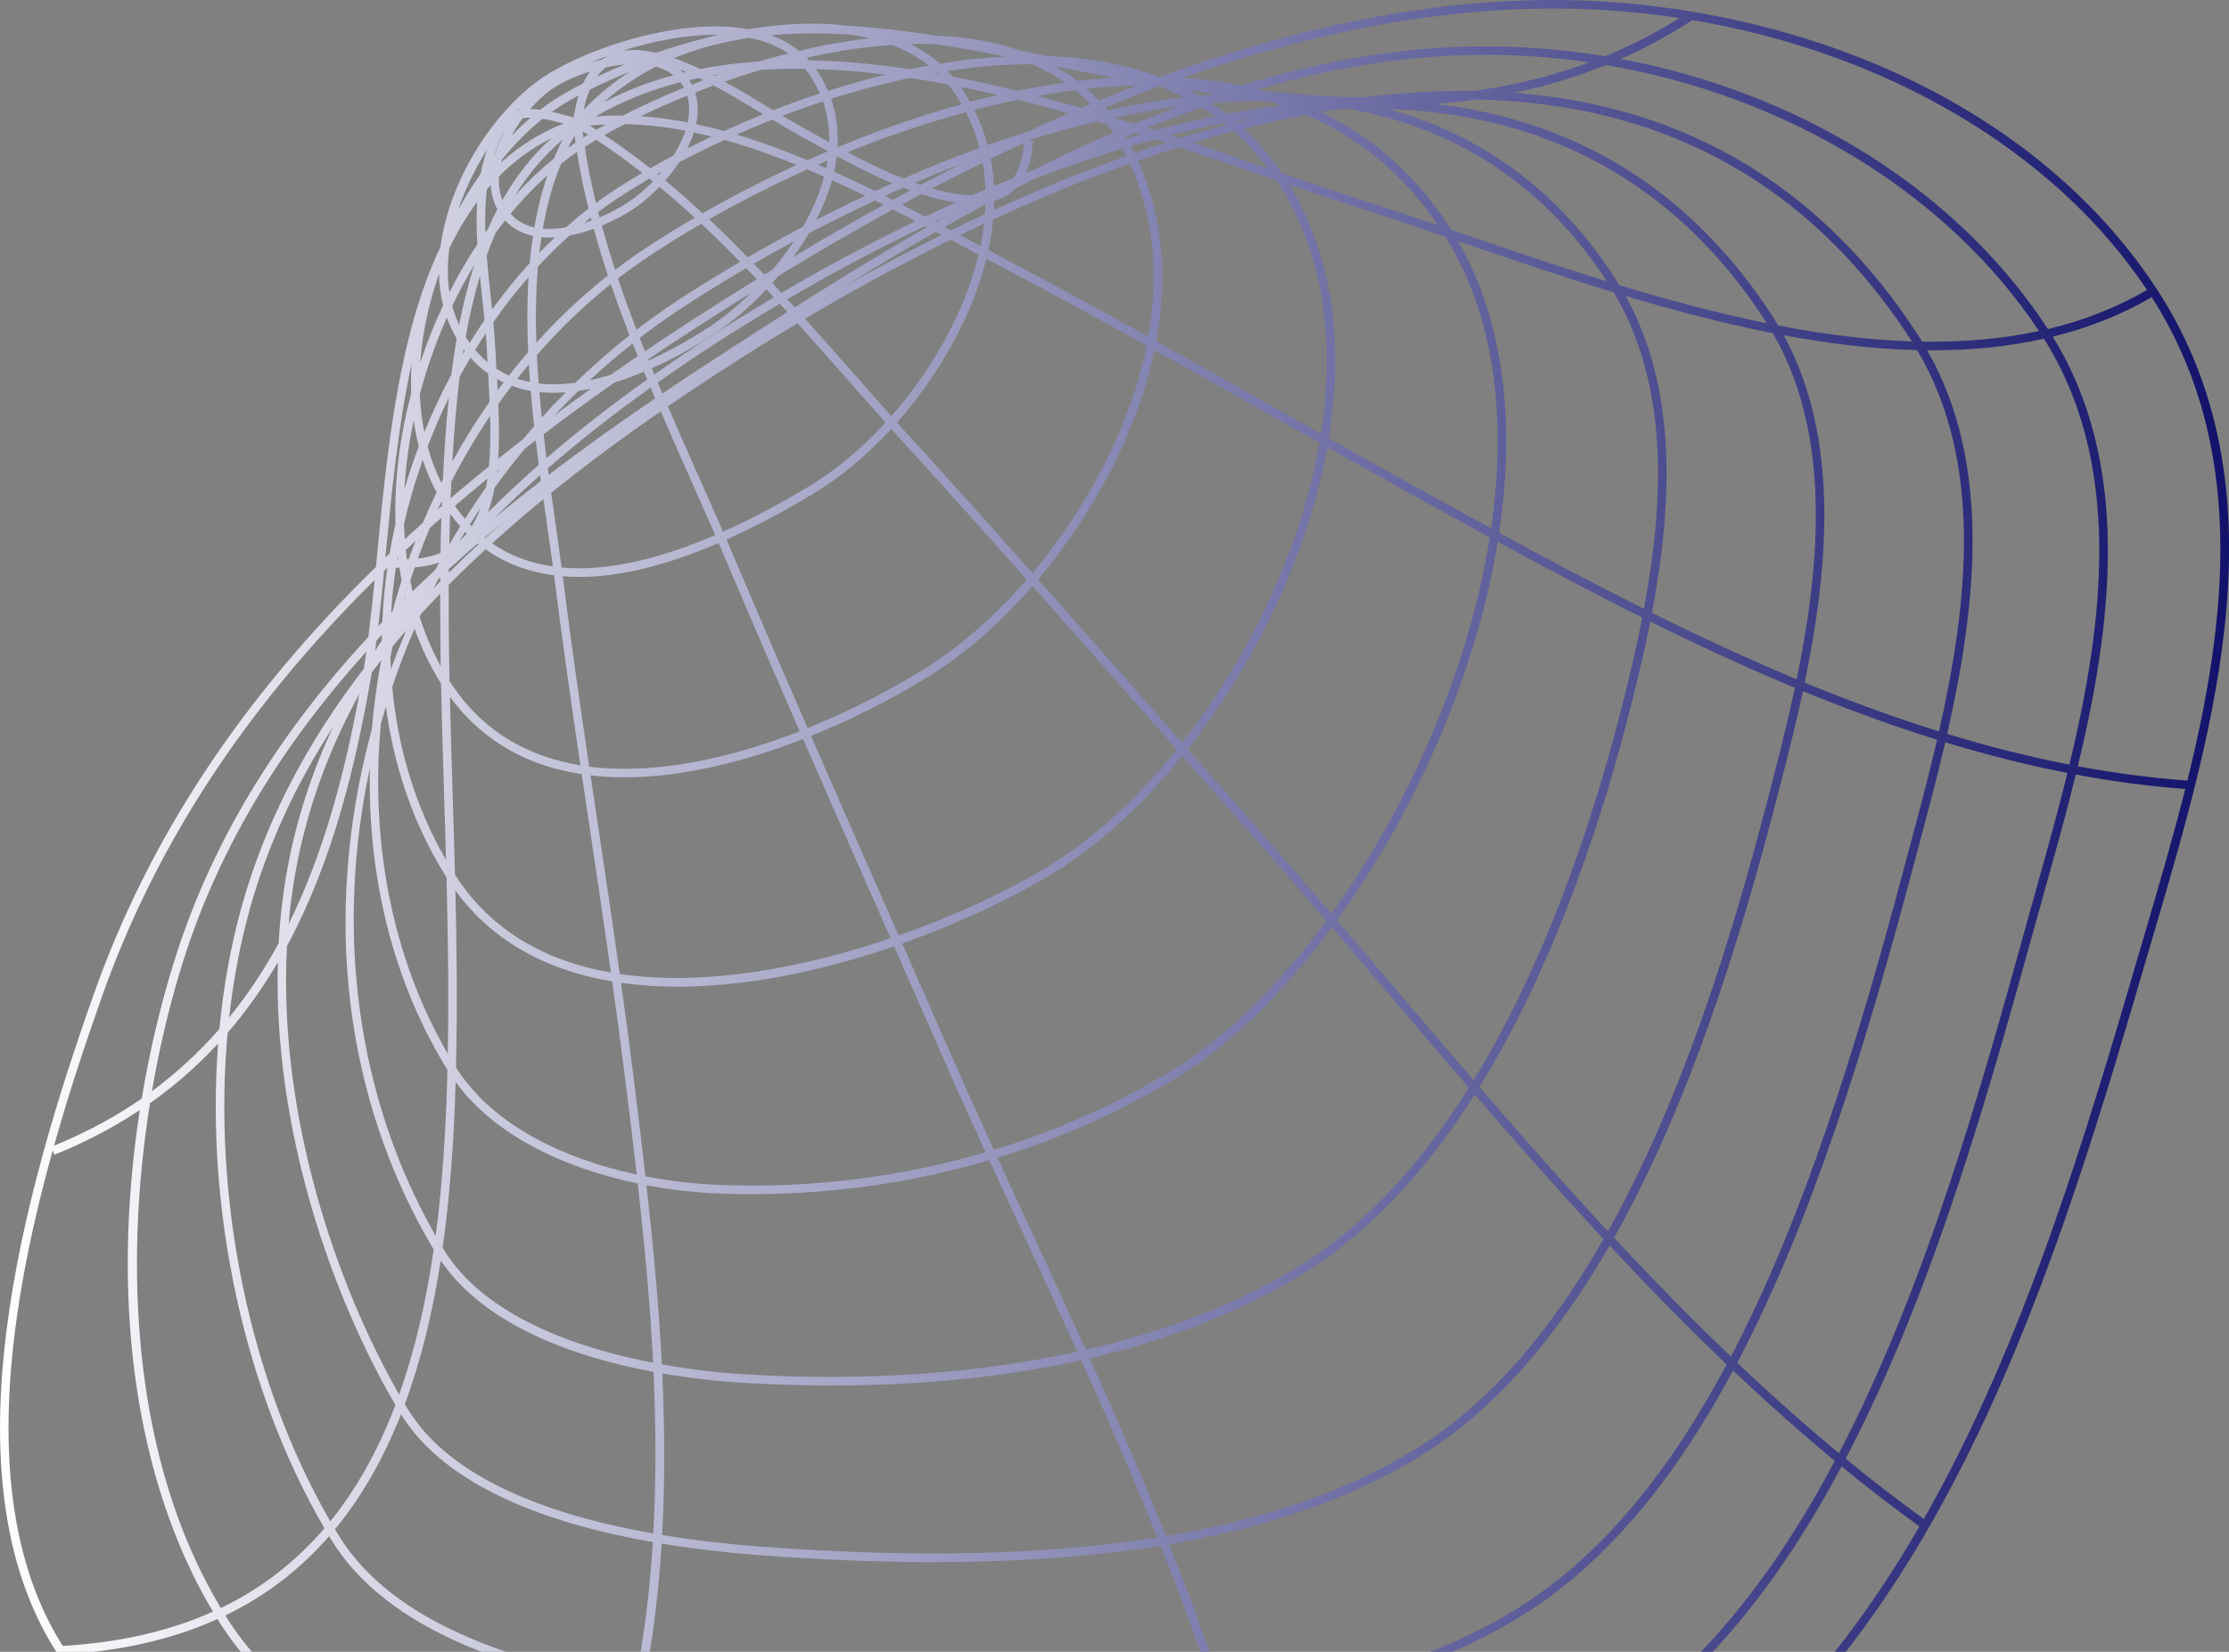 <svg width="703" height="521" viewBox="0 0 703 521" fill="none" xmlns="http://www.w3.org/2000/svg">
<rect x="0" y="0" width="703" height="521" fill="#808080" stroke="none"/>
<path d="M680.211 91.181C660.788 61.416 630.887 37.203 593.752 21.155C560.2 6.656 521.018 -0.836 483.439 0.067C443.274 1.024 403.485 10.483 365.987 24.2C365.825 24.2 365.677 24.2 365.516 24.2C365.435 24.186 365.341 24.173 365.26 24.16C360.694 22.462 355.885 21.074 350.807 20.036C344.221 18.689 337.405 17.934 330.455 17.692C327.627 17.126 324.771 16.56 321.916 15.994C313.524 13.07 304.608 11.669 295.772 11.291C286.411 9.836 277.036 8.704 267.796 8.165C258.287 6.926 248.549 7.438 239.982 8.61C238.676 8.785 237.383 8.987 236.076 9.203C229.005 7.923 221.556 8.206 215.091 9.041C197.729 11.278 180.893 18.15 171.909 23.971C156.554 33.928 141.792 56.04 138.936 77.734C138.828 77.977 138.734 78.233 138.626 78.475C125.548 106.394 122.019 142.937 118.948 174.831C118.813 176.165 118.692 177.485 118.571 178.792C75.981 220.388 46.982 264.503 29.633 313.416C7.436 376.004 -17.913 465.65 17.942 521.299C62.875 591.016 156.823 607.266 223.59 613.424C256.119 616.429 295.045 620.013 335.681 620.013C400.28 620.013 469.121 610.931 523.187 575.952C614.01 517.176 649.299 396.742 677.652 299.968L679.322 294.295C698.745 228.19 720.74 153.272 680.238 91.195L680.211 91.181ZM689.868 246.205C678.285 245.37 666.755 243.82 655.32 241.691C666.338 195.972 672.197 146.278 647.413 106.205C658.337 103.511 668.789 99.441 678.635 93.728C708.335 140.201 702.718 194.234 689.868 246.205ZM234.042 12.275C234.797 12.154 235.538 12.033 236.292 11.925C240.858 12.828 245.047 14.418 248.616 16.87C245.559 17.638 242.515 18.487 239.497 19.376C233.127 19.794 226.89 20.575 220.816 21.774C218.054 20.454 215.307 19.282 212.613 18.338C216.681 16.641 220.87 15.253 225.166 14.148C228.102 13.447 231.066 12.828 234.042 12.289V12.275ZM71.792 325.731C77.813 318.765 83.052 311.3 87.632 303.498C86.164 356.413 104.738 408.963 124.699 443.134C124.322 444.131 123.945 445.115 123.554 446.099C118.328 459.101 111.89 470.339 104.172 479.852C78.675 435.737 66.997 378.066 71.792 325.731ZM141.711 78.354C144.256 73.099 147.152 68.167 150.479 63.667C150.21 68.032 150.291 72.519 150.547 77.06C147.368 81.844 144.432 86.91 141.751 92.206C141.064 87.719 141.091 83.056 141.711 78.34V78.354ZM171.141 37.459C173.054 37.782 175.236 38.294 177.741 38.968C170.198 41.973 163.679 46.136 158.062 51.216C158.13 50.947 158.197 50.677 158.265 50.421C162.305 45.449 166.629 41.056 171.141 37.459ZM177.229 33.133C178.832 32.15 180.596 31.139 182.482 30.115C181.822 32.204 181.31 34.535 180.947 37.068C178.374 36.327 176.084 35.721 174.037 35.262C175.101 34.508 176.165 33.794 177.243 33.12L177.229 33.133ZM191.049 21.262C193.042 20.831 195.049 20.521 197.029 20.36C193.958 21.613 191.008 22.893 188.26 24.186C189.096 23.041 190.025 22.071 191.049 21.262ZM325.512 20.279C329.162 21.855 332.664 23.769 335.964 26.073C331.021 26.747 325.983 27.609 320.865 28.646C314.09 26.976 307.275 25.466 300.473 24.16C299.947 23.553 299.409 22.96 298.856 22.381C307.8 21.006 316.744 20.252 325.499 20.265L325.512 20.279ZM90.528 298.338C104.738 271.995 112.052 242.136 117.035 213.462C117.116 213.004 117.183 212.505 117.264 212.034C118.261 210.754 119.244 209.46 120.254 208.207C118.88 215.47 117.87 222.786 117.264 230.103C117.143 230.534 117.022 230.979 116.9 231.41C101.572 289.148 108.644 346.873 136.781 394.114C134.451 410.189 130.976 425.604 125.884 439.86C105.883 404.84 87.659 351.44 90.514 298.351L90.528 298.338ZM130.814 178.967C133.589 178.738 136.161 178.24 138.505 177.445C138.115 178.146 137.737 178.86 137.36 179.56C137.199 179.749 137.05 179.924 136.889 180.113C134.613 182.228 132.35 184.357 130.114 186.527C129.858 185.408 129.642 184.263 129.413 183.118C129.858 181.73 130.329 180.342 130.801 178.954L130.814 178.967ZM146.21 110.113C146.344 110.288 146.452 110.477 146.587 110.652C146.371 111.016 146.156 111.38 145.954 111.743C146.034 111.204 146.129 110.665 146.21 110.127V110.113ZM153.537 59.813C153.941 59.341 154.345 58.87 154.763 58.412C154.924 61.08 155.598 63.653 156.85 66.025C155.786 68.046 154.816 70.134 153.887 72.25C153.618 72.614 153.348 72.977 153.079 73.355C152.931 68.719 153.025 64.179 153.537 59.813ZM214.862 26.302C215.172 26.747 215.455 27.218 215.711 27.69C208.774 30.492 202.282 33.47 196.436 36.448C193.554 36.421 190.698 36.529 187.856 36.758C196.18 31.894 205.137 28.363 214.566 25.938C214.66 26.059 214.768 26.167 214.862 26.288V26.302ZM286.936 24.564C290.95 25.17 294.991 25.871 299.032 26.639C299.826 27.609 300.594 28.619 301.321 29.698C302.022 30.735 302.668 31.813 303.301 32.891C299.436 33.955 295.53 35.087 291.597 36.34C282.599 39.211 273.413 42.593 264.267 46.392C264.227 46.379 264.2 46.352 264.16 46.338C264.443 41.016 263.769 35.95 262.126 31.18C270.221 28.606 278.558 26.356 286.963 24.577L286.936 24.564ZM261.129 28.673C260.2 26.491 259.068 24.362 257.708 22.3C257.587 22.111 257.465 21.95 257.331 21.774C264.604 21.99 271.985 22.61 279.447 23.54C273.251 25.035 267.136 26.773 261.129 28.687V28.673ZM153.55 110.477C153.604 111.703 153.671 112.956 153.752 114.223C152.365 113.077 151.072 111.784 149.873 110.369C150.951 108.604 152.055 106.866 153.2 105.154C153.348 106.96 153.483 108.739 153.564 110.477H153.55ZM156.244 110.356C156.109 107.526 155.867 104.615 155.584 101.638C159.073 96.639 162.79 91.882 166.71 87.382C166.211 95.116 166.225 103.052 166.575 111.043C164.487 113.468 162.453 115.934 160.5 118.454C159.127 117.847 157.82 117.106 156.567 116.298C156.446 114.277 156.338 112.282 156.244 110.356ZM154.776 93.728C154.305 89.362 153.833 84.956 153.496 80.577C154.358 78.179 155.288 75.821 156.298 73.516C157.281 72.169 158.291 70.835 159.315 69.541C161.538 71.953 164.42 73.57 167.922 74.365C167.976 74.365 168.043 74.392 168.097 74.406C167.666 77.222 167.329 80.092 167.073 82.989C162.898 87.57 158.925 92.462 155.207 97.609C155.072 96.329 154.938 95.049 154.789 93.742L154.776 93.728ZM216.196 41.232C215.32 43.886 214.014 46.527 212.397 49.074C209.865 50.408 207.427 51.755 205.084 53.089C200.383 49.37 195.574 45.867 190.645 42.606C192.678 41.461 194.82 40.302 197.069 39.143C203.373 39.251 209.771 39.992 216.209 41.218L216.196 41.232ZM470.279 166.665C461.794 162.017 453.402 157.381 445.146 152.814L443.045 151.641C435.071 147.222 427.043 142.721 419.069 138.234C424.08 107.391 419.837 79.971 406.624 58.25C414.759 61.039 422.518 63.667 429.751 65.971C437.994 68.598 446.722 71.563 455.881 74.689C473.633 103.484 474.428 138.099 470.279 166.652V166.665ZM144.041 306.988C143.987 298.311 143.825 289.566 143.623 280.848C156.231 298.203 174.36 306.395 193.069 309.548C194.578 320.261 196.019 330.986 197.339 341.658C198.484 350.888 199.682 360.522 200.827 370.466C178.064 365.589 155.436 355.079 143.825 336.686C144.054 326.769 144.095 316.838 144.041 306.975V306.988ZM169.323 111.973C176.408 103.861 184.193 96.356 192.651 89.605C194.483 95.008 196.463 100.384 198.538 105.761C192.611 110.436 186.914 115.435 181.459 120.731C177.566 121.256 173.673 121.378 169.888 120.933C169.659 117.942 169.471 114.964 169.323 111.973ZM167.154 120.502C166.871 120.448 166.588 120.408 166.319 120.34C165.228 120.098 164.164 119.801 163.127 119.451C164.326 117.928 165.551 116.419 166.791 114.937C166.898 116.796 167.02 118.642 167.154 120.502ZM169.659 84.107C172.852 80.644 176.179 77.37 179.613 74.298C182.24 73.799 184.826 73.058 187.277 72.169C188.624 77.087 190.119 81.992 191.736 86.883C183.6 93.31 176.057 100.425 169.161 108.105C168.878 99.967 168.999 91.909 169.659 84.107ZM168.501 71.738C165.417 71.037 162.925 69.582 161.026 67.399C164.703 62.952 168.595 58.897 172.663 55.258C170.858 60.514 169.511 66.038 168.528 71.738C168.528 71.738 168.515 71.738 168.501 71.738ZM176.892 51.688C178.563 50.367 180.246 49.114 181.957 47.942C182.913 53.898 184.139 59.853 185.621 65.796C183.183 67.682 180.799 69.663 178.455 71.738C175.95 72.169 173.485 72.317 171.195 72.129C172.448 64.947 174.293 58.088 176.906 51.701L176.892 51.688ZM205.932 57.212C203.386 59.84 200.679 62.104 198.08 63.828C195.493 65.54 192.396 67.183 189.109 68.558C188.961 67.992 188.799 67.439 188.665 66.874C190.671 65.364 192.705 63.923 194.766 62.562C197.837 60.527 201.218 58.438 204.855 56.323C205.218 56.62 205.568 56.916 205.932 57.212ZM207.346 54.895C207.791 54.639 208.235 54.383 208.693 54.14C208.384 54.504 208.074 54.868 207.75 55.232C207.616 55.124 207.481 55.002 207.346 54.895ZM275.972 63.249C276.888 63.694 277.791 64.152 278.693 64.61C268.833 70.04 259.338 75.551 250.259 81.008C251.997 78.61 253.64 76.13 255.135 73.584C261.614 70.175 268.591 66.698 275.972 63.249ZM257.479 69.339C259.553 65.27 261.237 61.066 262.395 56.822C265.924 58.412 269.413 60.069 272.874 61.74C267.5 64.273 262.355 66.82 257.479 69.339ZM357.906 41.932C358.444 42.108 358.983 42.269 359.522 42.444C358.121 42.835 356.72 43.253 355.319 43.657C355.225 43.482 355.104 43.32 355.01 43.145C355.979 42.741 356.936 42.337 357.906 41.932ZM353.595 40.814C353.542 40.72 353.488 40.625 353.434 40.531C353.595 40.585 353.757 40.625 353.905 40.679C353.797 40.72 353.703 40.76 353.595 40.814ZM386.811 39.359C381.935 40.666 377.005 42.094 372.008 43.644C371.011 43.32 370.001 42.983 368.991 42.66C374.661 41.218 380.386 39.938 386.11 38.833C386.339 39.008 386.568 39.184 386.797 39.372L386.811 39.359ZM389.599 38.186C391.417 37.863 393.235 37.553 395.067 37.257C393.384 37.661 391.7 38.092 390.003 38.523C389.868 38.416 389.733 38.294 389.599 38.186ZM402.731 57.078C419.729 82.962 420.282 113.118 416.591 136.846C410.934 133.653 405.29 130.473 399.741 127.333C388.198 120.812 376.48 114.182 364.667 107.593C368.479 86.775 366.472 67.385 358.889 50.664C363.145 49.182 367.428 47.753 371.752 46.406C381.382 49.586 390.717 52.793 399.62 55.851C400.617 56.202 401.613 56.539 402.61 56.876C402.65 56.943 402.704 57.01 402.745 57.078H402.731ZM132.835 193.614C134.801 191.472 136.795 189.343 138.815 187.254C138.801 194.894 138.869 202.534 139.003 210.147C136.323 205.283 134.128 200.082 132.363 194.625C132.511 194.288 132.673 193.938 132.835 193.601V193.614ZM182.428 123.291C183.762 123.102 185.082 122.86 186.415 122.577C182.455 125.407 178.563 128.25 174.751 131.093C177.243 128.438 179.802 125.838 182.428 123.291ZM218.135 104.265C224.129 100.384 230.392 96.396 236.911 92.327C232.386 96.746 227.698 100.519 223.281 103.403C219.159 106.084 212.465 110.127 204.558 113.684C204.518 113.576 204.464 113.455 204.424 113.347C208.909 110.315 213.461 107.283 218.135 104.265ZM356.639 46.082C359.158 45.341 361.677 44.627 364.209 43.94C365.354 44.304 366.485 44.681 367.617 45.045C364.371 46.096 361.098 47.187 357.811 48.346C357.434 47.578 357.03 46.837 356.639 46.082ZM362.162 106.192C347.198 97.865 332.085 89.605 316.959 81.682C315.248 80.779 313.484 79.849 311.72 78.92C312.433 75.632 312.932 72.398 313.228 69.218C327.034 62.845 341.487 56.835 356.33 51.553C363.657 67.588 365.664 86.182 362.162 106.192ZM159.005 164.388C156.985 166.153 154.978 167.945 152.985 169.764C152.917 169.711 152.85 169.67 152.783 169.616C154.843 167.865 156.918 166.113 159.005 164.402V164.388ZM241.733 91.262C242.515 92.098 243.296 92.933 244.077 93.782C235.362 98.943 227.779 103.726 221.57 107.795C216.344 111.218 211.293 114.654 206.377 118.117C206.107 117.47 205.838 116.823 205.568 116.177C213.677 112.538 220.546 108.415 224.749 105.68C230.258 102.082 236.184 97.137 241.72 91.276L241.733 91.262ZM223.038 110.032C229.328 105.922 237.073 101.045 245.936 95.803C246.73 96.679 247.539 97.541 248.333 98.417C240.063 103.686 232.089 108.873 224.466 113.819C219.294 117.174 214.094 120.61 208.895 124.126C208.41 122.968 207.926 121.809 207.441 120.65C212.478 117.093 217.664 113.549 223.038 110.032ZM292.324 71.644C277.777 79.971 263.836 88.567 250.65 96.948C249.882 96.1 249.101 95.251 248.32 94.402C260.86 87.058 275.568 79.054 291.745 71.334C291.933 71.428 292.122 71.536 292.324 71.63V71.644ZM294.789 69.892C295.907 69.366 297.011 68.854 298.143 68.329C297.119 68.895 296.109 69.474 295.098 70.053C294.991 70 294.896 69.946 294.789 69.892ZM227.079 117.214C234.447 112.417 242.649 107.256 251.539 101.948C256.994 107.998 262.395 114.115 267.742 120.205C271.702 124.706 275.528 129.045 279.313 133.276C271.945 141.306 263.715 148.259 255.108 153.433C246.555 158.581 237.396 163.539 228.035 167.703C225.705 162.353 223.294 156.937 220.802 151.318C217.394 143.651 213.973 135.93 210.633 128.169C216.182 124.369 221.678 120.717 227.079 117.201V117.214ZM269.763 118.413C264.523 112.458 259.243 106.475 253.896 100.533C267.756 92.313 283.232 83.784 299.813 75.618C301.052 76.279 302.278 76.939 303.49 77.586C305.227 78.515 306.938 79.432 308.635 80.335C304.392 98.013 294.236 116.338 281.117 131.254C277.4 127.091 273.655 122.833 269.763 118.413ZM266.396 90.252C275.676 84.512 285.266 78.758 295.152 73.139C295.758 73.463 296.378 73.786 296.984 74.109C286.222 79.432 275.972 84.875 266.396 90.252ZM171.384 157.435C171.788 160.319 172.192 163.175 172.596 165.978C173.229 170.384 173.821 174.602 174.374 178.658C167.464 177.674 160.985 175.37 155.207 171.395C160.514 166.571 165.915 161.922 171.384 157.449V157.435ZM175.263 165.587C174.791 162.273 174.306 158.891 173.835 155.455C185.27 146.211 196.921 137.655 208.384 129.745C211.657 137.345 215.01 144.918 218.351 152.423C220.843 158.042 223.24 163.445 225.57 168.781C211.091 175.006 196.261 179.237 182.671 179.237C180.799 179.237 178.953 179.143 177.135 178.981C176.569 174.71 175.923 170.25 175.263 165.601V165.587ZM182.671 181.972C195.413 181.972 210.121 178.388 226.648 171.274C227.618 173.497 228.574 175.72 229.503 177.93C236.938 195.474 244.548 213.098 252.199 230.655C230.662 239.05 206.862 244.494 185.823 241.812C182.954 222.45 180.139 202.777 177.687 183.306C177.62 182.794 177.552 182.269 177.485 181.743C179.182 181.878 180.906 181.972 182.671 181.972ZM231.995 176.879C231.052 174.656 230.096 172.419 229.126 170.182C237.773 166.315 246.906 161.518 256.496 155.738C265.237 150.482 273.602 143.422 281.104 135.27C282.532 136.873 283.973 138.45 285.401 140.026C298.25 154.148 311.086 168.457 323.828 182.808C314.036 194.099 303.032 203.841 291.57 210.983C281.225 217.41 268.483 224.107 254.718 229.658C247.067 212.088 239.444 194.436 231.995 176.879ZM287.394 138.221C285.899 136.577 284.404 134.933 282.922 133.262C296.27 118.157 306.642 99.59 311.1 81.628C312.649 82.45 314.211 83.272 315.72 84.067C331.088 92.111 346.43 100.506 361.637 108.981C361.448 109.938 361.273 110.895 361.057 111.865C355.724 135.714 342.591 160.548 325.62 180.746C312.945 166.49 300.19 152.248 287.408 138.221H287.394ZM309.241 77.599C307.76 76.804 306.278 76.023 304.756 75.214C304.109 74.864 303.449 74.513 302.789 74.163C305.295 72.951 307.813 71.738 310.373 70.552C310.103 72.87 309.726 75.228 309.241 77.613V77.599ZM299.961 72.641C299.287 72.277 298.614 71.913 297.927 71.563C302.183 69.164 306.48 66.793 310.831 64.462C310.804 65.486 310.736 66.523 310.669 67.561C307.046 69.231 303.476 70.929 299.961 72.654V72.641ZM306.642 61.578C302.762 61.551 298.439 60.743 293.967 59.449C299.207 56.7 304.527 53.992 309.928 51.324C310.413 54.073 310.709 56.902 310.817 59.786C309.416 60.379 308.029 60.972 306.655 61.578H306.642ZM301.483 63.855C298.21 65.324 294.977 66.82 291.812 68.315C289.388 67.049 286.95 65.769 284.471 64.502C286.478 63.411 288.512 62.319 290.559 61.241C294.29 62.454 297.967 63.357 301.483 63.855ZM288.768 69.77C273.009 77.357 258.678 85.185 246.448 92.367C245.491 91.33 244.535 90.292 243.565 89.268C244.225 88.527 244.885 87.772 245.532 87.018C256.9 80.079 268.968 73.018 281.616 66.079C284.027 67.305 286.411 68.544 288.781 69.77H288.768ZM192.53 118.252C190.362 118.912 188.166 119.478 185.957 119.949C190.308 115.921 194.833 112.04 199.534 108.334C200.06 109.668 200.585 111.002 201.124 112.336C198.228 114.304 195.359 116.284 192.544 118.252H192.53ZM193.796 120.664C197.002 119.666 200.127 118.508 203.104 117.241C203.44 118.063 203.791 118.871 204.127 119.693C192.678 127.845 182.092 136.105 172.367 144.5C172.044 142.007 171.747 139.487 171.451 136.968C178.63 131.497 186.078 126.067 193.796 120.664ZM205.191 122.24C205.663 123.385 206.148 124.517 206.633 125.663C195.386 133.289 184.125 141.306 173.054 149.768C172.959 149.095 172.879 148.407 172.784 147.72C182.671 139.097 193.473 130.621 205.191 122.24ZM170.589 151.682C165.605 155.535 160.675 159.483 155.8 163.539C160.406 158.944 165.242 154.39 170.346 149.863C170.427 150.469 170.508 151.075 170.589 151.682ZM150.695 171.381C150.789 171.462 150.897 171.53 150.991 171.61C147.799 174.561 144.661 177.566 141.563 180.638C141.563 180.261 141.563 179.87 141.563 179.493C144.58 176.744 147.61 174.036 150.695 171.381ZM153.173 173.268C159.382 177.674 166.588 180.396 174.737 181.447C174.832 182.174 174.926 182.915 175.02 183.63C177.445 202.858 180.233 222.274 183.048 241.395C166.548 238.686 151.947 230.696 141.778 214.823C141.576 204.731 141.482 194.611 141.522 184.479C145.321 180.638 149.213 176.892 153.16 173.254L153.173 173.268ZM183.465 244.184C184.314 249.91 185.163 255.624 186.011 261.283C188.247 276.226 190.51 291.466 192.678 306.759C172.569 303.229 155.018 293.918 143.502 275.903C143.287 267.575 143.031 259.275 142.775 251.11C142.452 240.761 142.142 230.292 141.899 219.768C152.58 234.347 167.181 241.718 183.465 244.184ZM188.678 260.879C187.87 255.475 187.062 250.032 186.254 244.561C189.769 244.979 193.365 245.167 197.002 245.167C215.468 245.167 235.187 240.155 253.29 233.108C261.668 252.322 270.086 271.429 278.356 290.213C279.191 292.112 280.026 294.026 280.875 295.926C253.681 305.183 222.486 311.192 195.48 307.217C193.285 291.641 190.968 276.118 188.691 260.892L188.678 260.879ZM280.808 289.121C272.551 270.378 264.146 251.298 255.782 232.124C269.696 226.519 282.545 219.782 292.997 213.287C304.594 206.078 315.72 196.242 325.633 184.856C340.975 202.13 356.182 219.404 371.132 236.436C358.916 251.581 345.164 264.315 330.9 273.073C319.047 280.349 302.278 288.447 283.421 295.077C282.545 293.11 281.683 291.129 280.821 289.162L280.808 289.121ZM327.398 182.781C344.773 162.192 358.215 136.819 363.67 112.458C363.832 111.757 363.953 111.056 364.101 110.356C375.658 116.796 387.12 123.278 398.408 129.664C404.24 132.966 410.166 136.307 416.12 139.663C415.621 142.506 415.082 145.241 414.503 147.855C407.674 178.442 392.319 209.406 372.816 234.253C357.879 217.262 342.712 200.001 327.398 182.767V182.781ZM376.183 45.031C380.494 43.738 384.817 42.512 389.154 41.366C393.114 44.856 396.71 48.777 399.943 53.116C392.306 50.489 384.359 47.753 376.183 45.031ZM364.277 41.124C363.455 40.854 362.633 40.598 361.812 40.329C367.509 38.038 373.261 35.869 379.052 33.848C380.494 34.737 381.894 35.667 383.255 36.65C376.897 37.944 370.553 39.44 364.277 41.124ZM352.653 44.465C351.817 44.721 350.982 44.977 350.147 45.233C350.929 44.897 351.71 44.56 352.504 44.223C352.558 44.304 352.599 44.385 352.653 44.465ZM353.986 46.85C354.417 47.645 354.848 48.427 355.252 49.236C340.84 54.356 326.819 60.15 313.444 66.254C313.497 65.297 313.524 64.34 313.538 63.384C314.777 63.02 315.962 62.535 317.053 61.928C318.252 61.268 319.289 60.433 320.246 59.489C322.266 58.452 324.3 57.414 326.347 56.39C335.345 52.928 344.571 49.694 353.973 46.85H353.986ZM313.484 58.668C313.336 55.744 312.972 52.887 312.447 50.084C315.922 48.387 319.424 46.716 322.966 45.072C322.683 49.788 321.539 53.507 319.545 56.188C317.511 57.01 315.491 57.832 313.484 58.668ZM290.344 58.317C289.724 58.102 289.105 57.886 288.485 57.67C293.226 55.636 298.102 53.642 303.072 51.742C298.776 53.911 294.533 56.107 290.344 58.331V58.317ZM287.071 60.055C285.226 61.053 283.38 62.05 281.562 63.047C280.754 62.629 279.932 62.225 279.111 61.807C281.01 60.945 282.936 60.082 284.889 59.22C285.616 59.503 286.343 59.786 287.071 60.055ZM243.794 84.916C242.878 85.482 241.949 86.048 241.046 86.6C239.955 85.455 238.864 84.309 237.76 83.164C241.679 80.9 245.909 78.529 250.408 76.103C248.374 79.176 246.151 82.127 243.794 84.916ZM238.703 88.055C231.012 92.812 223.658 97.487 216.681 102.001C212.168 104.925 207.75 107.863 203.4 110.8C202.834 109.399 202.295 107.998 201.743 106.61C206.121 103.241 210.646 100.021 215.307 96.962C220.129 93.796 226.944 89.484 235.349 84.579C236.467 85.738 237.585 86.897 238.703 88.069V88.055ZM213.839 94.698C209.367 97.636 205.003 100.748 200.746 104.023C198.686 98.646 196.719 93.243 194.901 87.84C198.295 85.212 201.797 82.706 205.393 80.335C210.431 77.02 215.711 73.759 221.193 70.579C225.341 74.46 229.409 78.475 233.423 82.585C225.234 87.382 218.58 91.599 213.839 94.698ZM203.912 78.071C200.517 80.308 197.231 82.666 194.012 85.118C192.49 80.483 191.089 75.834 189.809 71.172C193.742 69.541 197.164 67.642 199.561 66.065C202.349 64.219 205.259 61.767 207.993 58.924C211.764 62.05 215.468 65.311 219.119 68.679C213.866 71.738 208.774 74.877 203.898 78.084L203.912 78.071ZM186.577 69.541C185.809 69.824 185.028 70.08 184.247 70.336C184.934 69.77 185.634 69.205 186.334 68.652C186.415 68.949 186.496 69.245 186.577 69.555V69.541ZM193.258 60.312C191.466 61.497 189.702 62.737 187.964 64.017C186.536 58.115 185.324 52.227 184.422 46.325C184.57 46.231 184.705 46.136 184.853 46.042C185.876 45.409 186.941 44.762 188.045 44.102C193.002 47.322 197.837 50.825 202.565 54.531C199.238 56.485 196.113 58.412 193.271 60.298L193.258 60.312ZM184.018 43.388C183.923 42.741 183.843 42.081 183.762 41.434C184.341 41.784 184.907 42.134 185.486 42.498C184.987 42.795 184.503 43.091 184.018 43.388ZM181.512 45.005C180.731 45.517 179.963 46.056 179.196 46.594C179.842 45.301 180.502 44.021 181.216 42.768C181.31 43.509 181.405 44.25 181.512 44.991V45.005ZM173.283 74.931C173.862 74.931 174.441 74.904 175.02 74.877C173.35 76.454 171.707 78.084 170.104 79.755C170.293 78.098 170.508 76.44 170.75 74.81C171.586 74.891 172.434 74.931 173.283 74.931ZM174.616 123.897C175.882 123.897 177.148 123.843 178.414 123.749C175.842 126.336 173.323 128.991 170.872 131.713C170.589 129.031 170.333 126.35 170.117 123.668C171.613 123.817 173.108 123.897 174.616 123.897ZM168.959 138.868C169.269 141.482 169.592 144.069 169.915 146.642C164.272 151.601 158.924 156.6 153.874 161.639C154.789 159.2 155.476 156.586 155.988 153.838C159.046 149.607 162.238 145.483 165.592 141.455C166.696 140.592 167.828 139.73 168.946 138.868H168.959ZM138.815 182.013C138.815 182.013 138.842 181.999 138.842 181.986C138.842 182.444 138.842 182.915 138.842 183.374C138.141 184.088 137.428 184.802 136.741 185.53C137.199 184.627 137.657 183.737 138.115 182.848C138.343 182.565 138.586 182.296 138.815 182.013ZM139.098 215.618C139.34 227.57 139.717 239.454 140.081 251.191C140.283 257.806 140.485 264.517 140.674 271.241C130.855 254.236 125.44 235.654 123.702 216.656C125.79 210.457 128.134 204.326 130.747 198.303C132.942 204.461 135.73 210.255 139.098 215.618ZM200.019 341.335C198.726 330.919 197.325 320.436 195.857 309.993C201.864 310.842 207.899 311.206 213.812 311.206C220.762 311.206 227.523 310.707 233.84 309.939C250.381 307.918 266.88 303.687 281.993 298.499C286.977 309.818 291.974 321.15 296.93 332.482C301.429 342.763 306.076 353.03 310.857 363.473C283.852 371.369 255.135 374.926 226.338 373.714C219.065 373.404 211.333 372.541 203.562 371.032C202.457 361.304 201.258 351.427 200.006 341.335H200.019ZM299.395 331.39C294.452 320.126 289.495 308.861 284.539 297.597C303.8 290.778 320.663 282.478 332.301 275.337C346.699 266.498 360.572 253.683 372.924 238.444C373.516 239.131 374.123 239.818 374.729 240.492C381.706 248.428 388.683 256.365 395.66 264.301C403.149 272.817 410.732 281.602 418.288 290.415C403.795 310.155 387.565 326.405 371.173 336.646C353.447 347.722 333.971 356.453 313.471 362.678C308.635 352.128 303.948 341.752 299.409 331.377L299.395 331.39ZM397.68 262.523C390.703 254.586 383.726 246.65 376.749 238.713C376.049 237.905 375.335 237.096 374.621 236.301C394.515 211.064 410.193 179.547 417.13 148.448C417.682 145.969 418.167 143.516 418.611 141.077C426.302 145.403 434.047 149.741 441.738 154.013L443.839 155.185C452.379 159.915 461.053 164.712 469.848 169.522C468.986 174.966 467.949 180.18 466.845 185.058C458.521 221.547 441.172 258.601 419.904 288.205C412.483 279.541 405.034 270.917 397.667 262.55L397.68 262.523ZM430.572 63.424C422.423 60.824 413.601 57.819 404.307 54.625C400.765 49.397 396.764 44.708 392.293 40.571C398.812 38.914 405.358 37.459 411.931 36.206C428.915 43.563 442.843 55.232 453.51 71.051C445.523 68.329 437.872 65.755 430.586 63.424H430.572ZM386.811 35.95C385.342 34.831 383.861 33.74 382.312 32.716C382.595 32.621 382.864 32.527 383.147 32.433C387.848 32.083 392.535 31.907 397.209 31.907C398.206 31.907 399.202 31.921 400.186 31.948C401.546 32.352 402.893 32.783 404.213 33.241C398.408 33.942 392.589 34.858 386.811 35.963V35.95ZM357.771 39.076C355.656 38.416 353.528 37.755 351.4 37.108C358.148 35.667 364.95 34.468 371.779 33.605C367.078 35.343 362.418 37.162 357.784 39.076H357.771ZM346.174 35.532C345.837 35.438 345.514 35.343 345.177 35.236C345.42 35.141 345.649 35.033 345.891 34.939C346.053 35.114 346.214 35.303 346.362 35.478C346.295 35.492 346.241 35.505 346.174 35.519V35.532ZM346.053 38.308C347.157 38.631 348.248 38.968 349.353 39.291C349.878 40.019 350.39 40.773 350.888 41.541C350.955 41.649 351.023 41.771 351.09 41.878C342.335 45.651 333.715 49.694 325.243 53.925C324.69 54.14 324.125 54.356 323.572 54.571C324.825 51.769 325.566 48.387 325.714 44.398L324.461 44.344C324.704 44.236 324.946 44.115 325.189 44.007C332.031 41.878 338.995 39.952 346.039 38.294L346.053 38.308ZM284.889 56.296C278.679 53.817 272.578 50.812 267.311 48.023C279.515 43.078 292.068 38.793 304.648 35.384C306.48 38.968 307.908 42.741 308.931 46.689C300.621 49.694 292.58 52.941 284.889 56.296ZM281.441 57.819C279.609 58.627 277.804 59.449 276.026 60.271C271.756 58.169 267.433 56.121 263.055 54.154C263.096 53.965 263.149 53.763 263.19 53.574C263.486 52.173 263.702 50.798 263.877 49.438C263.944 49.411 263.998 49.384 264.065 49.357C269.224 52.146 275.245 55.205 281.441 57.819ZM260.55 53.022C259.701 52.645 258.866 52.294 258.018 51.93C259.001 51.499 259.984 51.068 260.981 50.637C260.86 51.418 260.725 52.213 260.55 53.008V53.022ZM259.917 55.69C258.476 61.12 256.159 66.456 253.223 71.549C246.906 74.877 241.073 78.125 235.82 81.17C231.82 77.074 227.766 73.045 223.631 69.164C233.436 63.586 243.848 58.277 254.637 53.426C256.401 54.167 258.152 54.922 259.903 55.703L259.917 55.69ZM221.583 67.264C217.731 63.694 213.812 60.244 209.811 56.929C211.401 55.11 212.896 53.17 214.229 51.149C218.728 48.791 223.509 46.433 228.52 44.142C236.13 46.271 243.74 48.979 251.283 52.025C241.1 56.7 231.106 61.834 221.583 67.264ZM216.761 46.824C217.61 45.153 218.31 43.468 218.849 41.784C220.721 42.175 222.58 42.606 224.452 43.078C221.812 44.317 219.253 45.57 216.761 46.837V46.824ZM188.112 40.949C187.412 40.504 186.685 40.073 185.984 39.628C187.695 39.44 189.419 39.318 191.143 39.237C190.106 39.803 189.096 40.369 188.112 40.935V40.949ZM177.458 44.048C176.448 45.988 175.532 47.982 174.683 50.017C170.441 53.453 166.36 57.334 162.48 61.618C166.548 55.043 171.478 49.114 177.458 44.048ZM158.83 120.637C158.197 121.472 157.564 122.307 156.945 123.156C156.877 121.957 156.823 120.771 156.756 119.586C157.429 119.963 158.13 120.313 158.83 120.637ZM161.403 121.674C162.804 122.186 164.231 122.644 165.74 122.968C166.279 123.089 166.831 123.183 167.383 123.278C167.693 127.01 168.057 130.742 168.461 134.448C167.289 135.795 166.131 137.143 164.986 138.517C162.319 140.579 159.706 142.654 157.12 144.729C157.483 139.15 157.402 133.289 157.16 127.441C158.534 125.487 159.962 123.561 161.403 121.674ZM157.618 147.801C157.322 148.192 157.025 148.583 156.729 148.973C156.742 148.812 156.769 148.65 156.783 148.475C157.066 148.246 157.335 148.017 157.618 147.788V147.801ZM153.267 153.743C150.978 156.977 148.782 160.292 146.641 163.647C145.55 162.38 144.499 161.02 143.475 159.578C146.829 156.694 150.264 153.824 153.752 150.954C153.618 151.911 153.443 152.827 153.267 153.757V153.743ZM151.503 160.305C150.762 162.353 149.887 164.253 148.809 165.978C148.607 165.776 148.392 165.574 148.19 165.358C149.267 163.661 150.372 161.976 151.503 160.292V160.305ZM147.206 168.228C146.573 169.023 145.9 169.764 145.159 170.452C145.078 170.519 144.984 170.586 144.903 170.654C145.496 169.67 146.102 168.7 146.708 167.716C146.87 167.878 147.031 168.053 147.193 168.215L147.206 168.228ZM128.12 198.869C126.41 202.898 124.793 206.967 123.298 211.077C123.231 209.81 123.177 208.53 123.137 207.264C123.366 206.132 123.595 204.987 123.837 203.855C125.238 202.17 126.666 200.513 128.107 198.869H128.12ZM121.709 222.84C124.187 241.691 130.329 260.03 140.822 276.725C141.078 286.817 141.28 296.963 141.347 307.002C141.401 315.423 141.374 323.899 141.226 332.374C123.298 301.477 116.752 264.773 120.12 228.284C120.631 226.465 121.17 224.646 121.722 222.84H121.709ZM141.118 337.44C140.687 355.173 139.637 372.824 137.401 389.802C111.89 345.161 105.896 292.409 116.658 242.297C115.917 276.01 123.689 309.279 141.118 337.44ZM143.704 341.281C156.392 358.636 178.792 368.62 201.137 373.283C203.171 391.352 205.003 410.378 205.973 429.835C182.28 425.267 152.742 415.323 139.717 393.777C139.677 393.71 139.637 393.642 139.596 393.575C142.007 376.651 143.179 359.027 143.704 341.294V341.281ZM203.885 373.835C211.522 375.277 219.092 376.112 226.23 376.422C229.934 376.584 233.638 376.651 237.342 376.651C262.826 376.651 288.081 372.986 312.002 365.952C315.437 373.431 318.939 381.003 322.522 388.751C328.287 401.215 334.078 413.746 339.789 426.345C308.527 433.217 273.076 435.737 235.214 433.513C229.678 433.19 219.994 432.368 208.734 430.347C207.791 411.86 206.053 393.144 203.898 373.835H203.885ZM324.96 387.619C321.431 379.993 317.983 372.528 314.602 365.171C335.196 358.878 354.781 350.08 372.601 338.95C389.114 328.628 405.452 312.324 420.066 292.517C425.615 299.011 431.138 305.506 436.593 311.906C445.415 322.282 454.291 332.711 463.262 343.113C448.958 365.872 431.582 385.679 410.557 398.83C391.525 410.728 368.479 419.756 342.47 425.739C336.692 412.965 330.805 400.258 324.96 387.619ZM438.64 310.155C433.05 303.593 427.393 296.936 421.696 290.28C443.354 260.286 461.013 222.652 469.471 185.637C470.535 180.989 471.519 176.044 472.354 170.869C487.224 178.967 502.431 187.052 517.947 194.8C515.792 205.836 513.112 216.952 510.202 228.001C500.868 263.412 486.402 305.425 464.744 340.715C455.962 330.528 447.274 320.314 438.627 310.155H438.64ZM472.798 168.04C477.028 139.716 476.583 105.276 459.827 76.05C459.989 76.103 460.151 76.157 460.312 76.211C475.842 81.52 492.207 87.126 508.963 92.219C525.854 120.69 525.234 155.845 518.472 192.038C502.929 184.263 487.682 176.151 472.798 168.026V168.04ZM461.188 73.678C460.002 73.274 458.844 72.883 457.672 72.479C457.645 72.439 457.632 72.412 457.605 72.371C447.153 55.811 433.401 43.428 416.578 35.357C418.382 35.047 420.187 34.75 422.006 34.468C423.137 34.414 424.282 34.387 425.413 34.346C426.828 34.602 428.242 34.872 429.656 35.168C462.144 42.054 488.086 60.082 506.795 88.743C491.116 83.905 475.775 78.664 461.201 73.665L461.188 73.678ZM410.22 32.581C410.139 32.554 410.072 32.527 409.991 32.487C410.22 32.5 410.449 32.514 410.678 32.541C410.53 32.554 410.368 32.568 410.22 32.581ZM382.527 29.819C381.086 29.927 379.645 30.048 378.19 30.196C377.099 29.576 376.008 28.97 374.89 28.39C377.678 28.808 380.467 29.199 383.255 29.59C383.012 29.671 382.77 29.751 382.527 29.832V29.819ZM373.476 30.695C365.381 31.651 357.313 33.066 349.326 34.831C349.056 34.508 348.787 34.198 348.518 33.875C354.175 31.557 359.899 29.32 365.677 27.191C368.371 28.242 370.971 29.401 373.476 30.695ZM346.618 31.732C345.393 30.412 344.113 29.159 342.807 28C348.167 27.42 353.461 27.056 358.687 26.935C354.633 28.485 350.619 30.088 346.618 31.732ZM343.951 32.837C342.995 33.241 342.025 33.645 341.069 34.05C336.489 32.729 331.87 31.463 327.236 30.263C331.223 29.549 335.183 28.943 339.129 28.444C340.8 29.792 342.416 31.261 343.951 32.837ZM337.136 35.734C332.758 37.634 328.421 39.574 324.125 41.555C319.855 42.889 315.639 44.304 311.491 45.773C310.467 41.919 309.066 38.213 307.302 34.67C311.881 33.47 316.461 32.406 321.027 31.463C326.428 32.797 331.802 34.225 337.136 35.734ZM305.955 32.136C305.2 30.789 304.406 29.468 303.544 28.175C303.369 27.905 303.18 27.663 302.991 27.407C306.924 28.202 310.858 29.064 314.791 29.967C311.868 30.641 308.931 31.341 305.955 32.123V32.136ZM261.506 44.87C260.105 44.102 258.812 43.374 257.667 42.727C256.267 41.946 255.054 41.259 254.071 40.72C251.795 39.48 249.343 38.038 246.771 36.516C250.946 34.926 255.203 33.403 259.54 31.975C260.954 36.044 261.614 40.356 261.52 44.87H261.506ZM252.778 43.091C253.761 43.63 254.96 44.304 256.348 45.072C257.775 45.88 259.365 46.77 261.075 47.713C258.934 48.629 256.792 49.559 254.664 50.516C247.283 47.443 239.807 44.681 232.318 42.444C235.969 40.841 239.726 39.264 243.579 37.742C246.838 39.709 249.936 41.541 252.778 43.091ZM228.305 41.299C225.382 40.504 222.472 39.79 219.55 39.17C219.576 39.008 219.63 38.86 219.657 38.698C220.317 35.249 220.169 32.069 219.24 29.186C221.166 28.431 223.119 27.69 225.112 26.962C230.433 29.819 235.753 33.026 240.71 36.031C236.453 37.742 232.305 39.507 228.305 41.312V41.299ZM217.017 38.186C216.99 38.335 216.95 38.483 216.91 38.618C211.926 37.661 206.956 37.001 202.04 36.664C206.633 34.454 211.549 32.258 216.721 30.169C217.462 32.594 217.57 35.276 217.004 38.173L217.017 38.186ZM190.389 32.285C195.52 27.717 201.016 23.998 206.821 21.02C208.922 21.586 210.808 22.475 212.397 23.728C204.72 25.803 197.366 28.606 190.389 32.271V32.285ZM158.453 63.101C157.537 60.756 157.227 58.236 157.376 55.636C162.144 50.839 167.585 46.756 173.862 43.63C167.639 49.289 162.561 55.865 158.453 63.101ZM152.096 94.025C152.352 96.396 152.594 98.7 152.823 100.964C151.207 103.308 149.644 105.707 148.136 108.146C147.705 107.539 147.274 106.947 146.87 106.3C148.041 99.711 149.509 93.27 151.368 87.058C151.597 89.389 151.853 91.707 152.096 94.025ZM148.392 112.808C150.089 114.721 151.947 116.392 153.954 117.82C154.116 120.731 154.291 123.709 154.412 126.687C150.156 132.777 146.236 139.097 142.667 145.618C143.179 136.752 143.866 127.738 144.97 118.818C146.075 116.783 147.206 114.775 148.378 112.808H148.392ZM154.574 131.174C154.722 136.617 154.682 142.021 154.21 147.087C150.102 150.429 146.048 153.784 142.128 157.152C142.196 155.401 142.25 153.649 142.344 151.911C146.007 144.756 150.102 137.83 154.574 131.174ZM145.145 166.032C143.974 167.932 142.815 169.845 141.697 171.772C141.765 168.525 141.845 165.277 141.953 162.03C142.977 163.431 144.041 164.765 145.159 166.032H145.145ZM127.891 188.75C127.797 188.844 127.689 188.952 127.595 189.046C127.662 188.817 127.73 188.602 127.797 188.373C127.824 188.494 127.864 188.629 127.891 188.75ZM91.026 291.479C91.834 282.384 93.262 273.329 95.457 264.396C99.296 248.765 105.25 233.62 113.331 218.892C108.792 243.456 102.313 268.64 91.026 291.466V291.479ZM139.003 397.59C153.321 418.543 182.119 428.231 206.107 432.705C206.875 449.535 206.983 466.647 206.04 483.692C173.902 478.033 141.953 466.647 128.43 444.158C128.174 443.74 127.932 443.309 127.676 442.878C132.915 428.77 136.525 413.504 139.003 397.59ZM208.855 433.19C219.199 434.982 228.466 435.818 235.039 436.195C243.592 436.693 252.751 437.003 262.341 437.003C286.815 437.003 314.063 434.982 340.988 429.013C349.353 447.527 357.488 466.175 365.017 484.945C329.984 490.537 288.445 491.48 239.807 487.815C229.948 487.074 219.401 485.916 208.815 484.15C208.949 481.685 209.084 479.219 209.178 476.712C209.717 462.2 209.542 447.756 208.855 433.177V433.19ZM343.682 428.42C367.482 422.909 390.959 414.258 411.985 401.107C433.158 387.862 450.668 368.014 465.094 345.229C478.388 360.617 491.898 375.924 505.744 390.826C490.106 418.152 470.926 441.746 447.18 456.582C425.939 469.867 399.593 479.151 367.765 484.514C360.236 465.69 352.073 446.988 343.696 428.42H343.682ZM466.589 342.844C488.678 307.11 503.373 264.544 512.815 228.688C515.671 217.841 518.324 206.913 520.466 196.053C535.403 203.451 550.623 210.511 566.086 216.938C563.271 230.17 559.931 242.89 556.887 254.532C546.152 295.521 530.77 346.145 507.131 388.374C493.325 373.498 479.856 358.218 466.602 342.857L466.589 342.844ZM520.991 193.291C527.78 157.341 528.669 122.267 512.708 93.364C528.009 97.932 543.592 102.042 559.123 105.087C577.481 136.792 574.262 177.324 566.638 214.244C551.162 207.789 535.942 200.715 520.978 193.291H520.991ZM510.728 89.955C510.323 89.295 509.933 88.621 509.502 87.961C491.803 60.514 467.639 42.525 437.657 34.36C447.557 34.697 457.362 35.801 466.939 37.836C504.532 45.813 534.811 67.237 556.941 101.489C557.035 101.651 557.129 101.799 557.223 101.961C541.666 98.794 526.042 94.604 510.728 89.955ZM339.83 25.561C337.594 23.836 335.264 22.287 332.853 20.912C339.237 22.192 345.379 23.418 351.346 24.51C347.575 24.739 343.736 25.089 339.843 25.561H339.83ZM295.974 23.324C295.53 23.243 295.085 23.162 294.641 23.081C294.95 23.028 295.26 22.974 295.57 22.92C295.705 23.055 295.839 23.189 295.974 23.324ZM286.95 21.828C276.215 20.212 265.574 19.201 255.162 18.999C254.92 18.729 254.677 18.473 254.435 18.217C259.378 17.099 264.335 16.156 269.264 15.441C273.103 14.889 277.144 14.458 281.279 14.175C285.455 15.751 289.388 17.88 292.943 20.67C290.95 21.033 288.957 21.411 286.963 21.828H286.95ZM251.323 18.972C251.323 18.972 251.297 18.972 251.27 18.972C251.27 18.972 251.297 18.972 251.31 18.972H251.323ZM253.896 21.694C254.435 22.354 254.974 23.041 255.459 23.782C256.671 25.628 257.694 27.542 258.556 29.495C253.546 31.139 248.63 32.904 243.848 34.764C243.309 34.441 242.77 34.117 242.232 33.78C237.868 31.139 233.221 28.323 228.507 25.736C232.251 24.429 236.076 23.189 239.955 22.03C244.535 21.734 249.195 21.626 253.896 21.694ZM225.314 24.011C225.153 23.93 224.991 23.85 224.829 23.755C225.53 23.634 226.23 23.526 226.917 23.418C226.378 23.607 225.84 23.809 225.301 23.998L225.314 24.011ZM221.893 25.278C220.654 25.75 219.428 26.221 218.203 26.693C217.947 26.208 217.677 25.736 217.381 25.264C218.418 25.022 219.455 24.793 220.506 24.591C220.964 24.82 221.435 25.049 221.893 25.278ZM215.536 22.933C215.159 22.543 214.781 22.179 214.364 21.842C215.051 22.125 215.751 22.408 216.438 22.718C216.128 22.785 215.832 22.866 215.522 22.933H215.536ZM198.645 22.61C193.513 25.925 188.651 29.886 184.112 34.602C184.597 32.231 185.23 30.129 186.011 28.283C189.823 26.369 194.093 24.456 198.645 22.61ZM149.617 83.528C147.637 89.632 146.075 95.992 144.809 102.486C143.906 100.546 143.179 98.552 142.627 96.49C144.768 92.003 147.112 87.665 149.617 83.528ZM144.028 106.785C143.381 110.531 142.829 114.331 142.357 118.144C139.206 124.019 136.364 130.096 133.831 136.334C133.064 132.481 132.579 128.465 132.417 124.315C134.639 115.961 137.508 107.863 140.943 100.182C141.751 102.46 142.788 104.656 144.041 106.785H144.028ZM141.522 125.555C140.647 134.178 140.094 142.842 139.677 151.318C139.515 151.641 139.354 151.965 139.192 152.275C137.414 148.69 135.959 144.864 134.868 140.848C136.862 135.634 139.071 130.527 141.509 125.541L141.522 125.555ZM139.394 158.244C139.381 158.702 139.354 159.16 139.34 159.618C138.936 159.982 138.519 160.332 138.115 160.696C138.505 159.834 138.909 158.971 139.313 158.109C139.34 158.149 139.367 158.203 139.394 158.244ZM139.192 163.324C139.071 167.016 139.003 170.708 138.936 174.4C136.795 175.289 134.424 175.895 131.784 176.192C132.956 172.944 134.222 169.724 135.555 166.544C136.754 165.466 137.966 164.388 139.192 163.324ZM128.888 176.407C128.7 176.407 128.497 176.407 128.309 176.407C128.188 175.437 128.093 174.454 127.999 173.47C129.009 172.527 130.02 171.583 131.043 170.64C130.302 172.554 129.575 174.48 128.888 176.407ZM126.652 183.064C125.615 186.311 124.659 189.572 123.77 192.86C123.635 192.994 123.5 193.143 123.366 193.277C123.649 188.507 124.147 183.751 124.834 179.021C125.224 179.048 125.602 179.048 125.979 179.062C126.181 180.409 126.396 181.743 126.639 183.064H126.652ZM92.831 263.762C90.097 274.892 88.521 286.197 87.874 297.529C83.416 305.735 78.257 313.564 72.277 320.907C73.583 309.212 75.712 297.799 78.729 286.925C84.547 265.945 93.693 246.811 105.034 229.295C99.794 240.532 95.713 251.999 92.831 263.749V263.762ZM126.06 447.109C126.194 446.772 126.329 446.422 126.464 446.072C140.687 469.072 173.269 480.674 205.892 486.401C204.962 501.371 203.184 516.273 200.302 530.853C162.642 524.56 123.743 511.989 106.772 484.231C106.394 483.611 106.031 482.965 105.654 482.345C113.803 472.468 120.591 460.745 126.06 447.109ZM208.68 486.872C219.253 488.624 229.773 489.783 239.619 490.524C259.001 491.979 277.265 492.72 294.452 492.72C320.811 492.72 344.638 490.995 366.054 487.532C372.56 503.904 378.594 520.356 383.874 536.862C337.756 542.293 287.03 539.759 239.511 535.65C228.17 534.666 215.738 533.332 203.104 531.324C205.851 517.405 207.71 502.624 208.68 486.886V486.872ZM368.762 487.074C400.697 481.644 427.178 472.266 448.594 458.872C472.529 443.902 491.871 420.255 507.643 392.874C519.671 405.756 531.955 418.328 544.576 430.374C527.012 463.278 505.798 490.214 479.142 506.963C453.241 523.24 421.251 532.16 386.582 536.499C381.302 519.952 375.281 503.473 368.762 487.074ZM509.044 390.422C533.086 347.775 548.643 296.599 559.5 255.206C562.517 243.672 565.817 231.087 568.632 217.989C582.546 223.703 596.661 228.877 610.939 233.323C608.164 245.262 605.039 256.931 602.062 267.993C601.389 270.513 600.716 272.992 600.069 275.445C585.522 330.057 568.847 384.089 545.909 427.895C533.315 415.848 521.058 403.29 509.057 390.409L509.044 390.422ZM569.171 215.295C576.808 178.523 580.188 138.046 562.571 105.747C576.754 108.388 590.87 110.1 604.649 110.436C625.472 145.443 620.839 189.612 611.531 230.696C597.24 226.236 583.125 221.035 569.184 215.308L569.171 215.295ZM560.806 102.662C560.281 101.772 559.769 100.883 559.203 100.021C536.683 65.135 505.825 43.334 467.505 35.195C462.575 34.144 457.578 33.349 452.554 32.77C456.878 32.433 461.188 31.975 465.471 31.368C477.701 31.624 489.796 32.918 501.622 35.438C543.848 44.479 577.939 68.76 602.951 107.634C602.951 107.647 602.965 107.674 602.978 107.688C589.172 107.229 575.03 105.41 560.806 102.662ZM605.214 106.165C579.798 66.685 545.141 42 502.188 32.797C494.228 31.099 485.985 29.927 477.472 29.266C487.251 27.245 496.949 24.389 506.498 20.521C563.177 30.129 614.064 60.702 643.076 104.413C631.237 106.973 618.872 107.957 606.184 107.742C605.861 107.216 605.564 106.677 605.214 106.152V106.165ZM464.946 28.7C453.712 28.512 442.034 29.186 429.953 30.722C424.915 30.654 419.864 30.439 414.813 30.115C411.877 29.805 408.941 29.576 405.991 29.428C403.607 29.212 401.223 28.983 398.852 28.741C398.152 28.552 397.451 28.363 396.751 28.175C418.477 21.869 440.701 17.894 463.087 17.355C464.878 17.314 466.67 17.288 468.448 17.288C479.492 17.288 490.456 18.11 501.232 19.672C489.325 24.092 477.203 26.962 464.946 28.673V28.7ZM317.228 17.813C310.346 18.163 303.382 18.931 296.432 20.077C293.63 17.611 290.559 15.576 287.313 13.919C288.35 13.892 289.374 13.851 290.411 13.851C292.081 13.851 293.765 13.892 295.449 13.959C302.736 15.091 310.022 16.425 317.228 17.813ZM274.342 12.086C272.484 12.289 270.652 12.531 268.874 12.787C263.271 13.595 257.627 14.7 252.01 16.034C249.357 13.892 246.38 12.289 243.215 11.116C251.175 10.402 259.365 10.389 267.675 10.86C269.924 11.157 272.147 11.561 274.342 12.086ZM186.294 19.686C188.099 18.945 189.998 18.217 191.965 17.517C191.237 17.88 190.537 18.298 189.877 18.77C188.665 19.039 187.466 19.349 186.294 19.7V19.686ZM174.724 27.676C177.579 25.803 181.634 23.957 186.092 22.556C185.284 23.674 184.556 24.927 183.91 26.315C180.92 27.838 178.186 29.361 175.801 30.843C173.97 31.975 172.165 33.241 170.373 34.616C169.242 34.468 168.178 34.387 167.195 34.387C169.579 31.665 172.165 29.347 174.71 27.69L174.724 27.676ZM167.356 37.095C165.295 38.874 163.275 40.8 161.309 42.876C162.346 40.935 163.544 39.062 164.837 37.311C165.605 37.162 166.44 37.095 167.343 37.108L167.356 37.095ZM155.988 48.966C155.921 49.047 155.867 49.114 155.8 49.195C156.891 45.665 157.995 43.078 159.248 41.232C157.887 43.724 156.769 46.338 155.988 48.966ZM138.451 86.412C138.532 89.767 138.95 93.081 139.758 96.288C137.024 102.109 134.599 108.173 132.538 114.425C132.915 109.143 133.737 103.699 135.03 98.175C135.959 94.213 137.118 90.279 138.451 86.412ZM132.08 140.767C130.397 145.227 128.888 149.755 127.555 154.35C127.932 147.276 128.915 139.999 130.464 132.602C130.868 135.405 131.407 138.126 132.094 140.781L132.08 140.767ZM133.319 145.052C134.505 148.636 135.959 152.072 137.697 155.306C136.175 158.459 134.734 161.666 133.373 164.887C131.461 166.611 129.548 168.336 127.676 170.074C127.568 168.498 127.46 166.908 127.406 165.304C128.982 158.446 130.962 151.682 133.319 145.066V145.052ZM125.534 175.801C125.561 175.99 125.575 176.192 125.588 176.38C125.467 176.38 125.359 176.38 125.238 176.38C125.251 176.259 125.278 176.138 125.292 176.017C125.373 175.949 125.44 175.882 125.521 175.801H125.534ZM122.18 178.994C121.359 184.694 120.82 190.434 120.578 196.174C120.16 196.619 119.729 197.05 119.311 197.495C119.971 191.903 120.564 186.055 121.157 180.018C121.507 179.682 121.844 179.345 122.194 179.008L122.18 178.994ZM120.456 200.203C120.456 200.796 120.443 201.389 120.429 201.982C119.702 203.06 119.015 204.151 118.315 205.243C118.463 204.192 118.598 203.127 118.732 202.049C119.311 201.429 119.864 200.81 120.443 200.19L120.456 200.203ZM114.732 210.929C97.707 233.054 83.982 257.982 76.142 286.211C72.748 298.445 70.459 311.341 69.192 324.572C62.983 331.673 55.939 338.249 47.911 344.178C50.416 329.585 53.77 315.854 57.636 303.579C69.556 265.662 90.299 233.458 115.554 205.526C115.298 207.385 115.015 209.191 114.732 210.956V210.929ZM68.802 329.113C64.788 381.34 76.843 438.364 102.34 482.035C93.168 492.734 82.298 501.115 69.65 507.192C41.607 460.543 39.089 399.302 47.305 347.964C55.373 342.278 62.498 335.945 68.815 329.113H68.802ZM103.808 484.514C104.037 484.878 104.239 485.269 104.468 485.633C121.938 514.212 161.538 527.067 199.777 533.48C197.137 546.241 193.608 558.745 189.042 570.832C141.778 562.814 94.824 546.847 71.698 510.574C71.482 510.237 71.294 509.887 71.078 509.55C83.699 503.446 94.595 495.119 103.808 484.528V484.514ZM202.538 533.938C215.293 535.973 227.82 537.321 239.268 538.318C267.473 540.757 296.796 542.643 325.647 542.643C345.743 542.643 365.597 541.727 384.682 539.45C388.939 552.991 392.697 566.574 395.781 580.183C344.733 585.424 288.835 581.571 234.069 576.518C220.439 575.251 206.134 573.621 191.816 571.29C196.234 559.607 199.79 547.157 202.538 533.938ZM387.403 539.113C422.248 534.707 454.426 525.679 480.57 509.24C507.481 492.329 528.884 465.286 546.583 432.287C557.035 442.177 567.716 451.717 578.68 460.786C559.554 496.816 535.619 527.848 504.613 546.968C474.01 565.846 437.711 575.601 398.475 579.886C395.39 566.25 391.646 552.654 387.39 539.099L387.403 539.113ZM547.916 429.821C571.164 385.652 587.987 331.188 602.655 276.145C603.302 273.693 603.975 271.214 604.649 268.707C607.612 257.658 610.737 246.043 613.511 234.118C626.226 237.999 639.076 241.273 652.047 243.793C649.043 256.001 645.703 267.912 642.524 279.258C641.473 283.004 640.436 286.696 639.44 290.32C625.081 342.237 607.598 405.446 579.986 458.36C569.036 449.292 558.355 439.739 547.916 429.835V429.821ZM614.104 231.477C623.452 190.38 628.206 146.117 607.814 110.477C608.393 110.477 608.986 110.49 609.565 110.49C621.606 110.49 633.352 109.358 644.639 106.839C669.463 146.211 663.644 195.635 652.666 241.166C639.696 238.646 626.832 235.358 614.104 231.477ZM677.153 91.464C667.321 97.164 656.842 101.166 645.891 103.794C627.25 75.322 599.692 51.971 566.153 36.246C548.711 28.067 530.15 22.152 511.091 18.595C518.755 15.213 526.325 11.184 533.773 6.346C594.547 16.52 647.844 47.443 677.153 91.464ZM483.493 2.762C499.171 2.385 514.661 3.409 529.733 5.699C522.015 10.496 514.176 14.485 506.215 17.746C491.965 15.388 477.472 14.337 463.006 14.687C438.788 15.266 414.8 19.821 391.417 26.962C385.585 25.75 379.456 24.941 373.085 24.523C408.509 12.1 445.846 3.665 483.493 2.762ZM225.826 10.954C226.082 10.954 226.325 10.954 226.58 10.954C225.287 11.251 224.008 11.588 222.728 11.938C217.3 13.299 211.993 14.889 206.929 16.627C202.982 15.725 199.251 15.469 195.884 16.156C205.286 13.137 215.926 10.941 225.826 10.941V10.954ZM164.339 33.672C164.016 34.063 163.706 34.468 163.396 34.872C163.289 34.899 163.194 34.926 163.086 34.953C163.504 34.508 163.922 34.09 164.339 33.672ZM153.631 47.16C153.24 48.333 152.863 49.599 152.473 50.987C152.123 52.24 151.84 53.52 151.597 54.814C149.092 58.385 146.721 62.184 144.553 66.146C146.748 59.489 149.887 53.035 153.631 47.174V47.16ZM121.615 175.06C123.487 155.643 125.534 134.502 129.817 114.681C129.615 117.847 129.588 120.96 129.696 124.005C129.211 125.851 128.753 127.711 128.322 129.57C125.548 141.872 124.362 153.851 124.726 165.25C124.026 168.35 123.406 171.462 122.881 174.588C122.436 175.006 121.992 175.424 121.547 175.841C121.574 175.572 121.601 175.316 121.628 175.06H121.615ZM32.166 314.291C49.056 266.659 77.099 223.581 118.153 182.942C117.534 189.168 116.9 195.177 116.187 200.85C89.531 229.685 67.549 263.102 55.077 302.744C50.645 316.852 47.17 331.606 44.705 346.495C36.516 352.168 27.33 357.167 17.053 361.358C21.727 344.73 27.034 328.79 32.179 314.291H32.166ZM16.608 362.88L17.147 364.228C27.114 360.226 36.045 355.469 44.099 350.12C40.988 370.291 39.735 390.651 40.53 410.014C42.079 447.877 51.278 481.738 67.172 508.324C53.433 514.508 37.661 518.093 19.787 519.144C-6.451 477.656 1.617 416.819 16.622 362.88H16.608ZM21.471 521.731C39.21 520.545 54.888 516.88 68.6 510.668C68.869 511.113 69.138 511.571 69.421 512.002C92.993 548.949 140.364 565.226 188.045 573.378C183.883 583.983 178.886 594.25 172.946 604.06C116.725 594.075 55.481 572.678 21.484 521.717L21.471 521.731ZM223.833 610.729C208.895 609.355 192.584 607.469 175.775 604.585C181.539 594.964 186.55 584.737 190.82 573.863C205.393 576.262 219.967 577.933 233.84 579.213C270.194 582.568 307.046 585.397 342.685 585.397C360.99 585.397 378.958 584.643 396.387 582.837C398.637 593.051 400.536 603.265 401.977 613.505C338.981 621.347 273.804 615.338 223.833 610.729ZM521.705 573.675C487.17 596.029 446.439 607.698 404.644 613.155C403.203 602.941 401.33 592.728 399.081 582.554C438.559 578.216 475.128 568.339 506.04 549.272C537.37 529.95 561.52 498.73 580.808 462.537C588.836 469.113 597.025 475.432 605.376 481.455C584.027 518.281 557.116 550.755 521.692 573.675H521.705ZM676.722 293.527L675.052 299.2C658.175 356.817 638.82 422.855 606.736 479.097C598.358 473.061 590.156 466.701 582.101 460.098C609.996 406.834 627.587 343.248 642.026 291.035C643.022 287.41 644.06 283.718 645.11 279.985C648.316 268.573 651.67 256.594 654.687 244.305C666.109 246.434 677.625 247.997 689.208 248.846C685.383 264.005 680.992 278.975 676.722 293.527Z" fill="url(#paint0_linear_7118_6278)"/>
<defs>
<linearGradient id="paint0_linear_7118_6278" x1="0.001" y1="309.993" x2="703.001" y2="309.993" gradientUnits="userSpaceOnUse">
<stop stop-color="white"/>
<stop offset="1" stop-color="#12126B"/>
</linearGradient>
</defs>
</svg>

